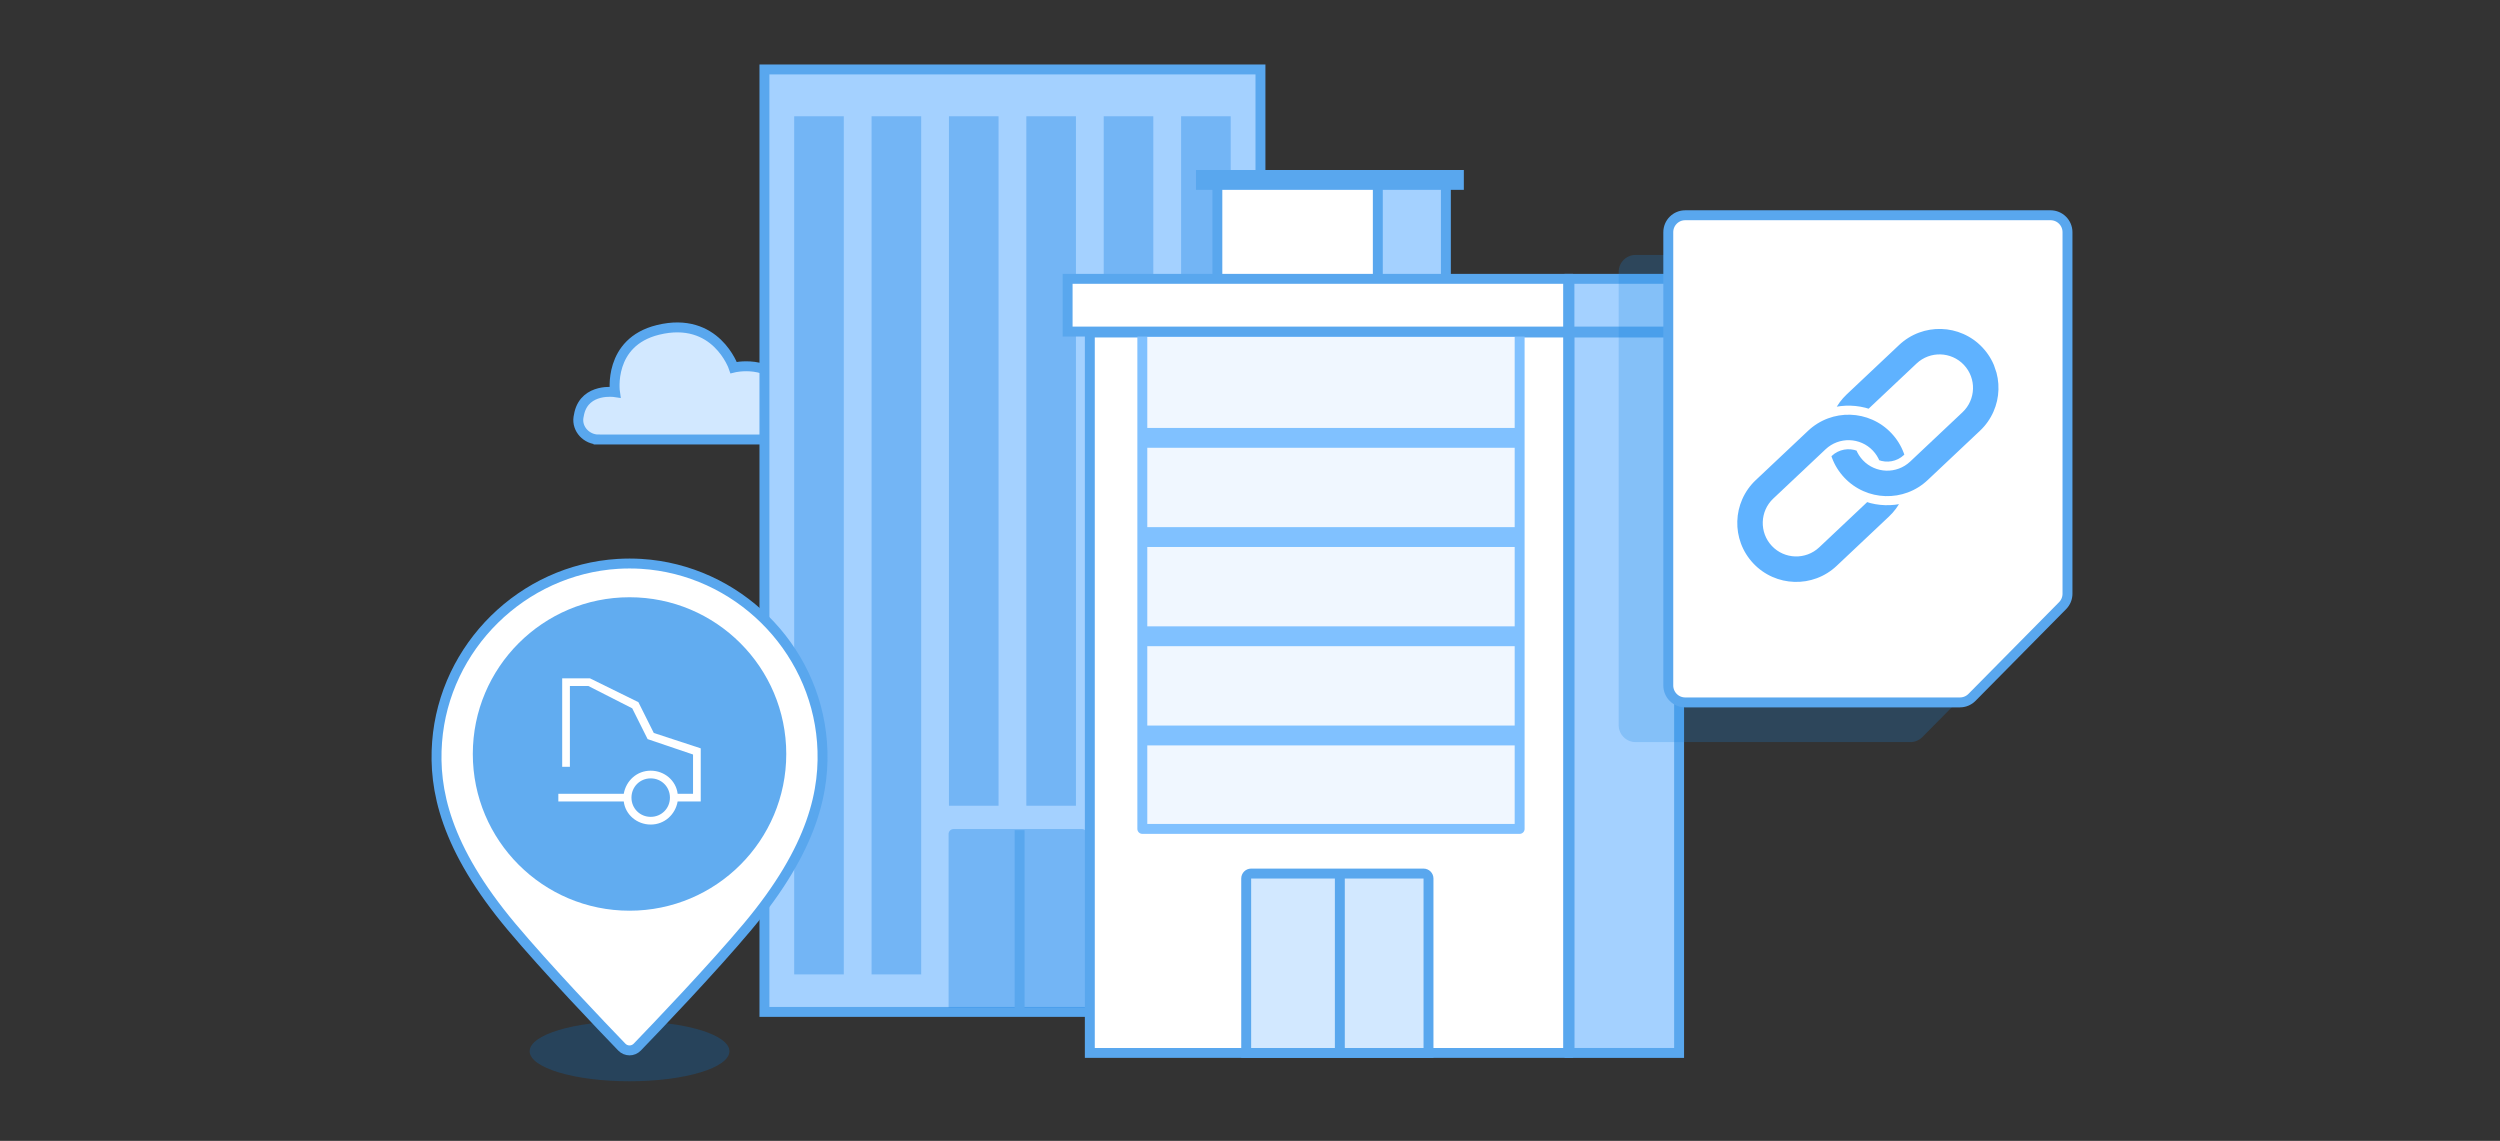 <svg xmlns="http://www.w3.org/2000/svg" viewBox="0 0 252 115"><rect x="0" y="0" width="252" height="115" fill="#333333" stroke="none"/><g fill="none" fill-rule="evenodd"><path fill="#D2E8FF" d="M60.33 44.303c-1.202 0-2.197-1.046-2.02-2.235.021-.14.05-.285.087-.438.62-2.558 3.59-2.104 3.59-2.104s-.73-5.024 4.332-6.272c5.859-1.444 7.633 3.796 7.633 3.796s3.727-.924 5.364 2.146c.874 1.639.395 3.114-.25 4.139-.376.599-1.026.968-1.733.968h-17.003z"/><path stroke="#59A7EE" d="M60.33 44.303c-1.202 0-2.197-1.046-2.02-2.235.021-.14.05-.285.087-.438.62-2.558 3.59-2.104 3.59-2.104s-.73-5.024 4.332-6.272c5.859-1.444 7.633 3.796 7.633 3.796s3.727-.924 5.364 2.146c.874 1.639.395 3.114-.25 4.139-.376.599-1.026.968-1.733.968h-17.003z"/><path fill="#A4D1FF" d="M77.055 102h50V7H77.055z"/><path stroke="#59A7EE" d="M77.055 102h50V7H77.055z"/><path fill="#1E86E3" fill-opacity=".37" d="M80.055 98.22h5v-86.5h-5zM87.855 98.22h5v-86.5h-5zM95.655 81.22h5v-69.5h-5zM103.455 81.22h5v-69.5h-5zM111.255 98.22h5v-86.5h-5zM119.055 98.22h5v-86.5h-5zM109.555 101.569H95.617v-17.5c0-.276.223-.5.5-.5h12.938c.276 0 .5.224.5.5v17.5z"/><path fill="#FFF" d="M102.776 101.678v-18"/><path stroke="#59A7EE" d="M102.776 101.678v-18"/><path fill="#FFF" d="M109.854 106.136h48.214V33.519h-48.214z"/><path stroke="#59A7EE" d="M109.854 106.136h48.214V33.519h-48.214z"/><path fill="#F0F7FF" d="M115.146 83.554h38.034V33.46h-38.034z"/><path stroke="#80C1FF" stroke-linejoin="round" d="M115.146 83.554h38.034V33.46h-38.034z"/><path fill="#D2E8FF" d="M143.992 106.136h-18.376v-17.582c0-.276.224-.5.5-.5h17.376c.276 0 .5.224.5.5v17.582z"/><path stroke="#59A7EE" d="M143.992 106.136h-18.376v-17.582c0-.276.224-.5.5-.5h17.376c.276 0 .5.224.5.5v17.582z"/><path fill="#FFF" d="M122.71 28.141h16.295v-9.856h-16.295z"/><path stroke="#59A7EE" d="M122.71 28.141h16.295v-9.856h-16.295z"/><path fill="#A4D1FF" d="M138.884 28.141h6.861v-9.856h-6.861z"/><path stroke="#59A7EE" d="M138.884 28.141h6.861v-9.856h-6.861z"/><path fill="#A4D1FF" d="M158.21 106.136h11.043V33.519h-11.043z"/><path stroke="#59A7EE" d="M158.21 106.136h11.043V33.519h-11.043z"/><path stroke="#59A7EE" stroke-width="2" d="M120.555 18.136h27"/><path stroke="#80C1FF" stroke-width="2" d="M115.555 44.136h38"/><path fill="#FFF" d="M135.055 106.136v-17.917"/><path stroke="#59A7EE" d="M135.055 106.136v-17.917"/><path stroke="#80C1FF" stroke-width="2" d="M115.555 54.136h38M115.555 64.136h38M115.555 74.136h38"/><path fill="#A4D1FF" d="M158.199 33.422h13.812v-5.315h-13.812z"/><path stroke="#59A7EE" d="M158.199 33.422h13.812v-5.315h-13.812z"/><path fill="#FFF" d="M107.616 33.422h50.452v-5.315h-50.452z"/><path stroke="#59A7EE" d="M107.616 33.422h50.452v-5.315h-50.452z"/><path fill="#007AE3" fill-opacity=".33" d="M73.524 105.964c0 1.672-4.507 3.027-10.066 3.027-5.559 0-10.066-1.355-10.066-3.027 0-1.672 4.507-3.027 10.066-3.027 5.559 0 10.066 1.355 10.066 3.027" opacity=".7"/><path fill="#FFF" d="M64.641 56.838c-.391-.024-.778-.034-1.163-.035h-.04c-.386.001-.773.011-1.163.035-9.617.596-17.483 8.343-18.216 17.95-.364 4.767.825 10.662 7.508 18.634 3.513 4.192 9.078 10.021 11.113 12.127.427.442 1.129.442 1.556 0 2.034-2.106 7.598-7.935 11.112-12.127 6.683-7.972 7.872-13.867 7.509-18.634-.735-9.607-8.599-17.354-18.216-17.95"/><path stroke="#59A7EE" d="M64.641 56.838c-.391-.024-.778-.034-1.163-.035h-.04c-.386.001-.773.011-1.163.035-9.617.596-17.483 8.343-18.216 17.95-.364 4.767.825 10.662 7.508 18.634 3.513 4.192 9.078 10.021 11.113 12.127.427.442 1.129.442 1.556 0 2.034-2.106 7.598-7.935 11.112-12.127 6.683-7.972 7.872-13.867 7.509-18.634-.735-9.607-8.599-17.354-18.216-17.95z"/><path fill="#61ACF0" d="M79.255 76.001c0 8.725-7.072 15.798-15.798 15.798-8.724 0-15.798-7.073-15.798-15.798s7.074-15.798 15.798-15.798c8.726 0 15.798 7.073 15.798 15.798"/><path fill="#FFF" d="M65.591 82.339c-1.086 0-1.939-.853-1.939-1.939 0-1.087.853-1.94 1.939-1.94s1.939.853 1.939 1.94c0 1.086-.853 1.939-1.939 1.939zm5.043-6.905l-4.732-1.552-1.552-3.103-4.888-2.405h-2.793v8.922h.776v-8.146h1.862l4.422 2.25 1.551 3.103 4.578 1.552v3.957h-1.551c-.155-1.319-1.32-2.328-2.716-2.328-1.396 0-2.482 1.009-2.716 2.328h-6.594v.775h6.594c.155 1.319 1.32 2.328 2.716 2.328 1.396 0 2.482-1.009 2.716-2.328h2.327v-5.353z"/><path fill="#1E86E3" fill-opacity=".33" d="M192.561 74.803h-27.689c-.945 0-1.709-.765-1.709-1.709V27.406c0-.944.764-1.709 1.709-1.709h36.822c.943 0 1.709.765 1.709 1.709v36.443c0 .45-.178.881-.493 1.201l-9.133 9.245c-.321.325-.759.508-1.216.508" opacity=".7"/><path fill="#FFF" d="M197.561 70.803h-27.689c-.945 0-1.709-.765-1.709-1.709V23.406c0-.944.764-1.709 1.709-1.709h36.822c.943 0 1.709.765 1.709 1.709v36.443c0 .45-.178.881-.493 1.201l-9.133 9.245c-.321.325-.759.508-1.216.508"/><path stroke="#59A7EE" d="M197.561 70.803h-27.689c-.945 0-1.709-.765-1.709-1.709V23.406c0-.944.764-1.709 1.709-1.709h36.822c.943 0 1.709.765 1.709 1.709v36.443c0 .45-.178.881-.493 1.201l-9.133 9.245c-.321.325-.759.508-1.216.508z"/><path fill="#5FB2FF" d="M201.31 36.94c-.289-.778-.726-1.48-1.299-2.088-.572-.608-1.248-1.086-2.008-1.42-.732-.323-1.511-.499-2.314-.522-.803-.024-1.591.105-2.342.384-.777.289-1.48.726-2.088 1.299l-5.273 4.971c-.549.517-.99 1.117-1.318 1.787.605-.157 1.228-.228 1.86-.209.65.019 1.286.132 1.896.335l4.938-4.654c1.254-1.182 3.236-1.123 4.419.131 1.182 1.255 1.124 3.237-.131 4.419l-5.274 4.971c-1.254 1.183-3.237 1.124-4.419-.13-.28-.297-.49-.635-.631-.993-.947-.371-2.066-.193-2.853.55l-.152.143c.033.105.068.21.107.314.288.778.726 1.48 1.299 2.088.572.608 1.248 1.085 2.008 1.42.732.323 1.511.498 2.314.522.803.024 1.591-.106 2.341-.384.778-.289 1.481-.726 2.089-1.299l5.273-4.971c.609-.573 1.086-1.248 1.42-2.008.324-.733.499-1.511.523-2.315.023-.803-.106-1.591-.385-2.341"/><path stroke="#FFF" stroke-width=".5" d="M201.31 36.94c-.289-.778-.726-1.48-1.299-2.088-.572-.608-1.248-1.086-2.008-1.42-.732-.323-1.511-.499-2.314-.522-.803-.024-1.591.105-2.342.384-.777.289-1.48.726-2.088 1.299l-5.273 4.971c-.549.517-.99 1.117-1.318 1.787.605-.157 1.228-.228 1.86-.209.65.019 1.286.132 1.896.335l4.938-4.654c1.254-1.182 3.236-1.123 4.419.131 1.182 1.255 1.124 3.237-.131 4.419l-5.274 4.971c-1.254 1.183-3.237 1.124-4.419-.13-.28-.297-.49-.635-.631-.993-.947-.371-2.066-.193-2.853.55l-.152.143c.033.105.068.21.107.314.288.778.726 1.48 1.299 2.088.572.608 1.248 1.085 2.008 1.42.732.323 1.511.498 2.314.522.803.024 1.591-.106 2.341-.384.778-.289 1.481-.726 2.089-1.299l5.273-4.971c.609-.573 1.086-1.248 1.42-2.008.324-.733.499-1.511.523-2.315.023-.803-.106-1.591-.385-2.341z"/><path fill="#5FB2FF" d="M188.141 50.336l-4.937 4.654c-1.255 1.183-3.238 1.124-4.42-.131-1.182-1.254-1.123-3.236.13-4.419l5.275-4.971c1.254-1.182 3.236-1.123 4.419.131.28.297.49.634.632.993.946.37 2.064.192 2.852-.55l.152-.144c-.033-.105-.068-.209-.107-.313-.289-.778-.725-1.481-1.299-2.088-.573-.608-1.248-1.086-2.008-1.42-.732-.323-1.511-.499-2.314-.523-.804-.023-1.591.106-2.342.385-.777.289-1.48.726-2.088 1.299l-5.274 4.971c-.608.573-1.085 1.248-1.42 2.008-.322.733-.498 1.511-.522 2.314-.024.803.106 1.591.384 2.342.289.778.727 1.48 1.299 2.088.573.608 1.249 1.085 2.008 1.42.733.322 1.512.498 2.315.522.803.024 1.591-.106 2.341-.384.778-.289 1.481-.726 2.089-1.299l5.273-4.971c.548-.517.991-1.117 1.318-1.788-.606.158-1.229.228-1.86.21-.651-.019-1.286-.132-1.896-.336"/><path stroke="#FFF" stroke-width=".5" d="M188.141 50.336l-4.937 4.654c-1.255 1.183-3.238 1.124-4.42-.131-1.182-1.254-1.123-3.236.13-4.419l5.275-4.971c1.254-1.182 3.236-1.123 4.419.131.28.297.49.634.632.993.946.37 2.064.192 2.852-.55l.152-.144c-.033-.105-.068-.209-.107-.313-.289-.778-.725-1.481-1.299-2.088-.573-.608-1.248-1.086-2.008-1.42-.732-.323-1.511-.499-2.314-.523-.804-.023-1.591.106-2.342.385-.777.289-1.48.726-2.088 1.299l-5.274 4.971c-.608.573-1.085 1.248-1.42 2.008-.322.733-.498 1.511-.522 2.314-.024.803.106 1.591.384 2.342.289.778.727 1.48 1.299 2.088.573.608 1.249 1.085 2.008 1.42.733.322 1.512.498 2.315.522.803.024 1.591-.106 2.341-.384.778-.289 1.481-.726 2.089-1.299l5.273-4.971c.548-.517.991-1.117 1.318-1.788-.606.158-1.229.228-1.86.21-.651-.019-1.286-.132-1.896-.336z"/></g></svg>